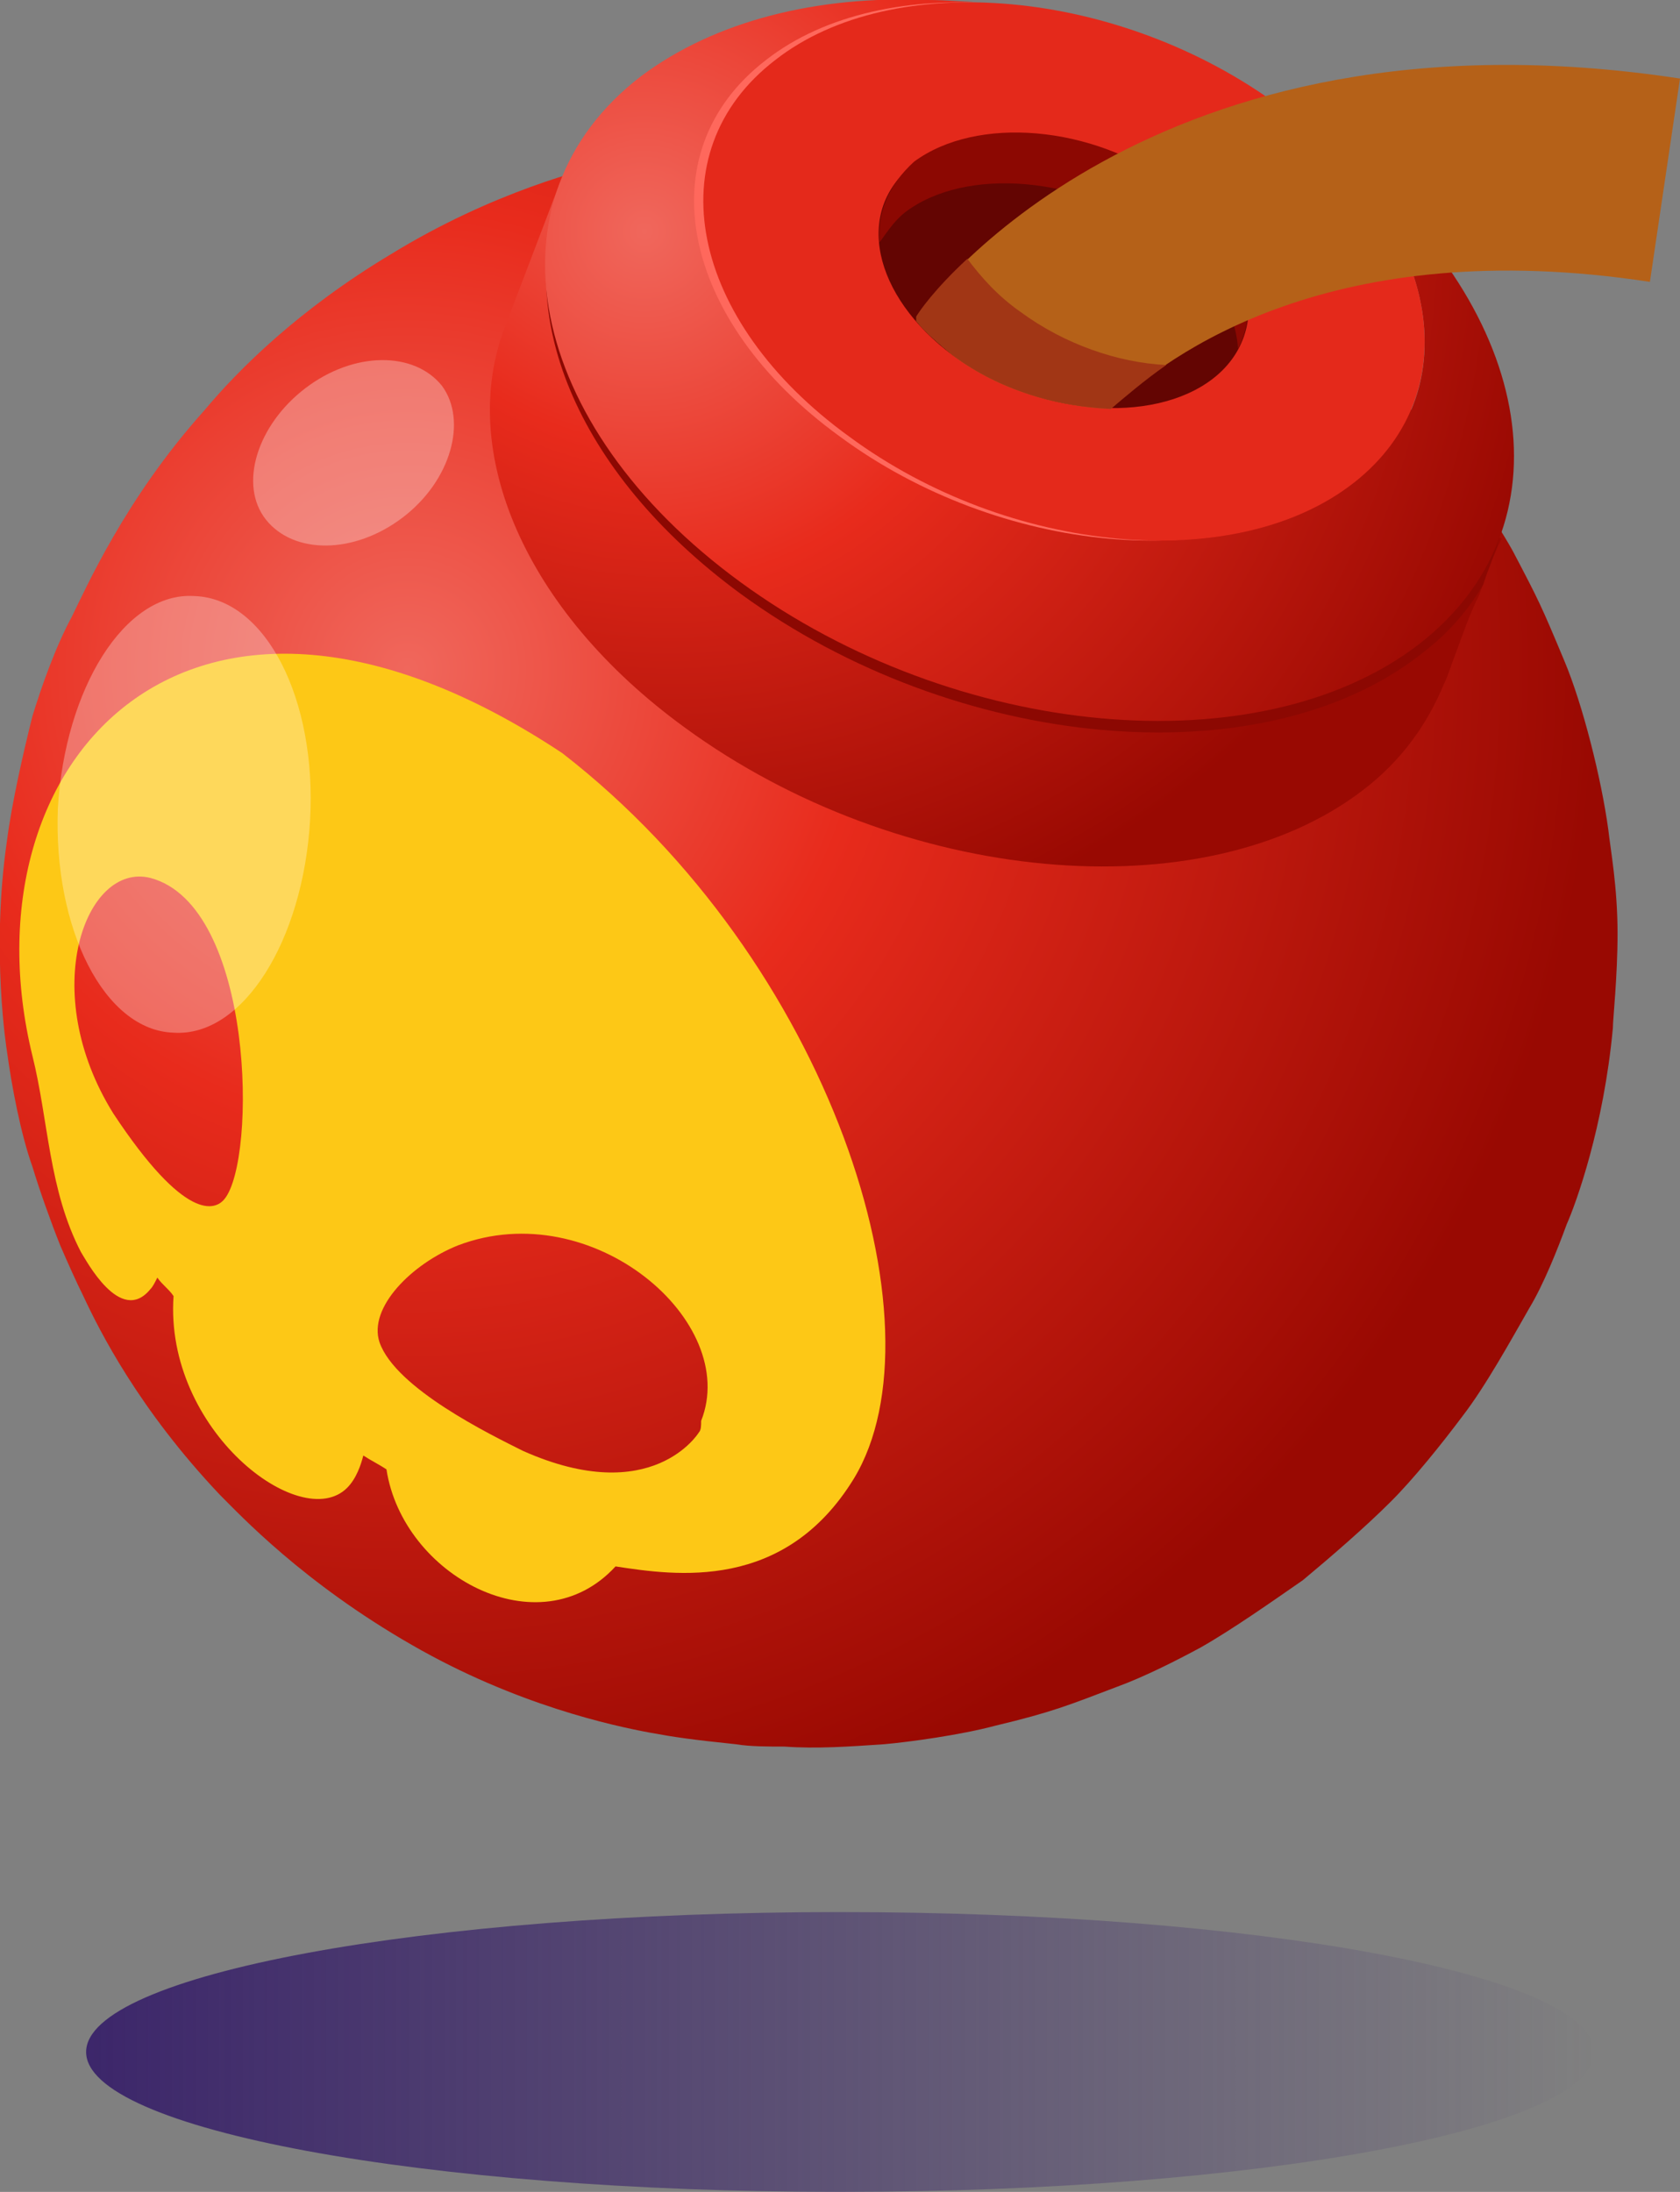 <svg width="23" height="30" viewBox="0 0 23 30" fill="none" xmlns="http://www.w3.org/2000/svg">
<rect x="0" y="0" width="23" height="30" fill="#808080" stroke="none"/>
<g clip-path="url(#clip0_39_1771)">
<path d="M11.5 30C17.2 30 21.821 29.143 21.821 28.085C21.821 27.027 17.2 26.17 11.5 26.17C5.8 26.17 1.179 27.027 1.179 28.085C1.179 29.143 5.8 30 11.5 30Z" fill="url(#paint0_linear_39_1771)"/>
<g clip-path="url(#clip1_39_1771)">
<path d="M22.145 12.775C22.145 12.142 22.05 11.636 22.018 11.352C21.923 10.656 21.669 9.644 21.416 9.043C21.099 8.285 21.068 8.221 20.719 7.557C20.687 7.494 20.434 7.051 20.022 6.482C18.311 4.111 16.094 3.036 14.922 2.593C13.433 2.055 12.197 1.96 11.975 1.929C11.215 1.897 10.93 1.897 9.979 1.96C9.758 1.992 9.092 2.055 8.427 2.213C8.015 2.308 6.748 2.624 5.354 3.478C4.087 4.237 3.263 5.059 2.788 5.628C1.711 6.83 1.172 8.063 0.982 8.443C0.76 8.854 0.57 9.391 0.444 9.802C0.317 10.308 0.159 11.004 0.095 11.51C-0.127 13.028 0.095 14.387 0.095 14.387C0.159 14.862 0.285 15.526 0.444 15.968C0.539 16.285 0.697 16.727 0.824 17.044C0.919 17.265 1.046 17.549 1.141 17.739C1.362 18.213 1.901 19.288 3.01 20.459C3.295 20.743 4.15 21.66 5.639 22.514C7.065 23.336 8.395 23.621 8.902 23.715C9.251 23.779 9.473 23.81 10.075 23.873C10.265 23.905 10.518 23.905 10.74 23.905C11.183 23.937 11.627 23.905 12.102 23.873C12.45 23.842 13.148 23.747 13.623 23.62C14.415 23.431 14.636 23.336 15.302 23.083C15.65 22.956 16.094 22.735 16.442 22.546C16.886 22.293 17.424 21.913 17.836 21.628C18.216 21.312 18.692 20.901 19.04 20.553C19.357 20.237 19.737 19.763 20.022 19.383C20.339 18.972 20.687 18.34 20.941 17.897C21.131 17.581 21.321 17.107 21.448 16.759C21.575 16.474 21.955 15.431 22.081 14.071C22.081 13.945 22.145 13.376 22.145 12.775Z" fill="url(#paint1_radial_39_1771)"/>
<path d="M3.073 16.411C2.946 16.569 2.535 16.727 1.552 15.241C0.507 13.565 1.172 11.794 2.059 12.016C3.485 12.395 3.517 15.873 3.073 16.411ZM9.568 19.605C9.568 19.605 8.934 20.648 7.16 19.858C6.716 19.636 5.417 19.004 5.196 18.372C5.037 17.897 5.639 17.296 6.273 17.044C8.11 16.348 10.138 18.087 9.599 19.447C9.599 19.51 9.599 19.573 9.568 19.605ZM11.69 20.237C12.957 18.15 11.373 13.154 7.698 10.308C2.598 6.925 -0.538 10.435 0.444 14.451C0.665 15.336 0.665 16.285 1.109 17.138C1.172 17.233 1.647 18.15 2.059 17.644C2.091 17.613 2.123 17.549 2.154 17.486C2.218 17.581 2.313 17.644 2.376 17.739C2.249 19.573 4.119 20.996 4.752 20.364C4.879 20.237 4.942 20.047 4.974 19.921C5.069 19.984 5.196 20.047 5.291 20.111C5.513 21.565 7.382 22.577 8.427 21.439C9.251 21.565 10.74 21.787 11.69 20.237Z" fill="#FDC816"/>
<path d="M7.667 2.498C7.413 3.162 7.16 3.826 6.907 4.49C6.273 6.166 7.16 8.348 9.378 9.96C12.324 12.111 16.474 12.49 18.66 10.814C19.199 10.403 19.547 9.897 19.769 9.36C19.832 9.233 19.864 9.107 19.927 8.949C20.022 8.696 20.117 8.411 20.244 8.158C20.339 7.905 20.434 7.621 20.561 7.368L7.667 2.498Z" fill="url(#paint2_radial_39_1771)"/>
<path d="M10.138 8.126C13.084 10.277 17.234 10.656 19.42 8.98C19.8 8.696 20.085 8.379 20.307 8C20.371 7.779 20.466 7.589 20.529 7.368L18.628 6.64C18.596 6.672 18.565 6.704 18.502 6.735C16.886 8 13.781 7.715 11.595 6.103C10.423 5.249 9.758 4.206 9.631 3.225L7.73 2.53C7.002 4.237 7.857 6.451 10.138 8.126Z" fill="#8C0802"/>
<path d="M18.407 2.15C18.185 1.992 17.995 1.802 17.773 1.644C19.737 3.225 20.086 5.407 18.533 6.609C16.918 7.874 13.813 7.589 11.627 5.976C9.441 4.395 8.966 2.087 10.613 0.822C11.342 0.253 12.419 3.35136e-06 13.528 0.032C13.243 0.032 12.989 3.35043e-06 12.704 3.35043e-06C11.183 -0.063 9.789 0.285 8.776 1.043C6.59 2.719 7.192 5.818 10.138 7.968C13.084 10.119 17.234 10.498 19.42 8.822C21.511 7.209 21.036 4.3 18.407 2.15Z" fill="url(#paint3_radial_39_1771)"/>
<path d="M18.407 6.609C16.791 7.874 13.686 7.589 11.5 5.976C9.314 4.395 8.839 2.087 10.486 0.822C12.102 -0.443 15.207 -0.158 17.393 1.455C19.579 3.036 20.022 5.344 18.407 6.609Z" fill="#FF685C"/>
<path d="M18.533 6.609C16.918 7.874 13.813 7.589 11.627 5.976C9.441 4.395 8.966 2.087 10.613 0.822C12.229 -0.443 15.334 -0.158 17.52 1.455C19.705 3.036 20.149 5.344 18.533 6.609Z" fill="#E4291B"/>
<path d="M16.601 5.186C15.777 5.818 14.193 5.692 13.053 4.87C11.944 4.047 11.69 2.877 12.514 2.245C13.338 1.613 14.922 1.739 16.062 2.561C17.203 3.352 17.424 4.553 16.601 5.186Z" fill="#630502"/>
<path d="M12.387 2.909C13.211 2.277 14.795 2.403 15.935 3.225C16.569 3.668 16.917 4.237 16.949 4.775C17.298 4.111 16.981 3.194 16.062 2.53C14.953 1.708 13.369 1.581 12.514 2.213C12.165 2.53 12.007 2.909 12.039 3.32C12.134 3.194 12.229 3.036 12.387 2.909Z" fill="#8C0802"/>
<path d="M12.546 4.332C12.546 4.332 12.546 4.364 12.546 4.395C12.672 4.553 12.863 4.711 13.053 4.87C13.686 5.344 14.478 5.565 15.207 5.597C15.999 4.838 18.248 3.194 22.588 3.858L23 1.075C15.714 -0.032 12.672 4.142 12.546 4.332Z" fill="#B56118"/>
<path d="M12.546 4.332C12.546 4.332 12.546 4.364 12.546 4.395C12.672 4.553 12.863 4.711 13.053 4.87C13.686 5.344 14.478 5.565 15.207 5.597C15.397 5.439 15.65 5.217 15.967 4.996C15.302 4.964 14.573 4.711 13.971 4.269C13.655 4.047 13.433 3.794 13.243 3.542C12.799 3.953 12.577 4.269 12.546 4.332Z" fill="#A13615"/>
<path opacity="0.3" d="M4.245 11.225C4.15 12.87 3.327 14.198 2.376 14.134C1.426 14.103 0.729 12.711 0.792 11.067C0.887 9.423 1.711 8.095 2.661 8.158C3.643 8.19 4.34 9.581 4.245 11.225Z" fill="white"/>
<path opacity="0.3" d="M5.513 7.083C4.847 7.589 4.024 7.589 3.643 7.115C3.263 6.64 3.517 5.818 4.182 5.312C4.847 4.806 5.671 4.806 6.051 5.281C6.4 5.755 6.178 6.577 5.513 7.083Z" fill="white"/>
</g>
</g>
<defs>
<linearGradient id="paint0_linear_39_1771" x1="1.179" y1="28.085" x2="21.821" y2="28.085" gradientUnits="userSpaceOnUse">
<stop stop-color="#3C266A"/>
<stop offset="1" stop-color="#3C266A" stop-opacity="0"/>
</linearGradient>
<radialGradient id="paint1_radial_39_1771" cx="0" cy="0" r="1" gradientUnits="userSpaceOnUse" gradientTransform="translate(5.541 9.147) scale(16.397 16.366)">
<stop stop-color="#F0675C"/>
<stop offset="0.387" stop-color="#E82B1C"/>
<stop offset="1" stop-color="#990902"/>
</radialGradient>
<radialGradient id="paint2_radial_39_1771" cx="0" cy="0" r="1" gradientUnits="userSpaceOnUse" gradientTransform="translate(9.184 1.663) scale(11.555 11.533)">
<stop stop-color="#F0675C"/>
<stop offset="0.387" stop-color="#E82B1C"/>
<stop offset="1" stop-color="#990902"/>
</radialGradient>
<radialGradient id="paint3_radial_39_1771" cx="0" cy="0" r="1" gradientUnits="userSpaceOnUse" gradientTransform="translate(8.815 3.165) scale(12.579 12.555)">
<stop stop-color="#F0675C"/>
<stop offset="0.387" stop-color="#E82B1C"/>
<stop offset="1" stop-color="#990902"/>
</radialGradient>
<clipPath id="clip0_39_1771">
<rect width="23" height="30" fill="white"/>
</clipPath>
<clipPath id="clip1_39_1771">
<rect width="23" height="24" fill="white"/>
</clipPath>
</defs>
</svg>
